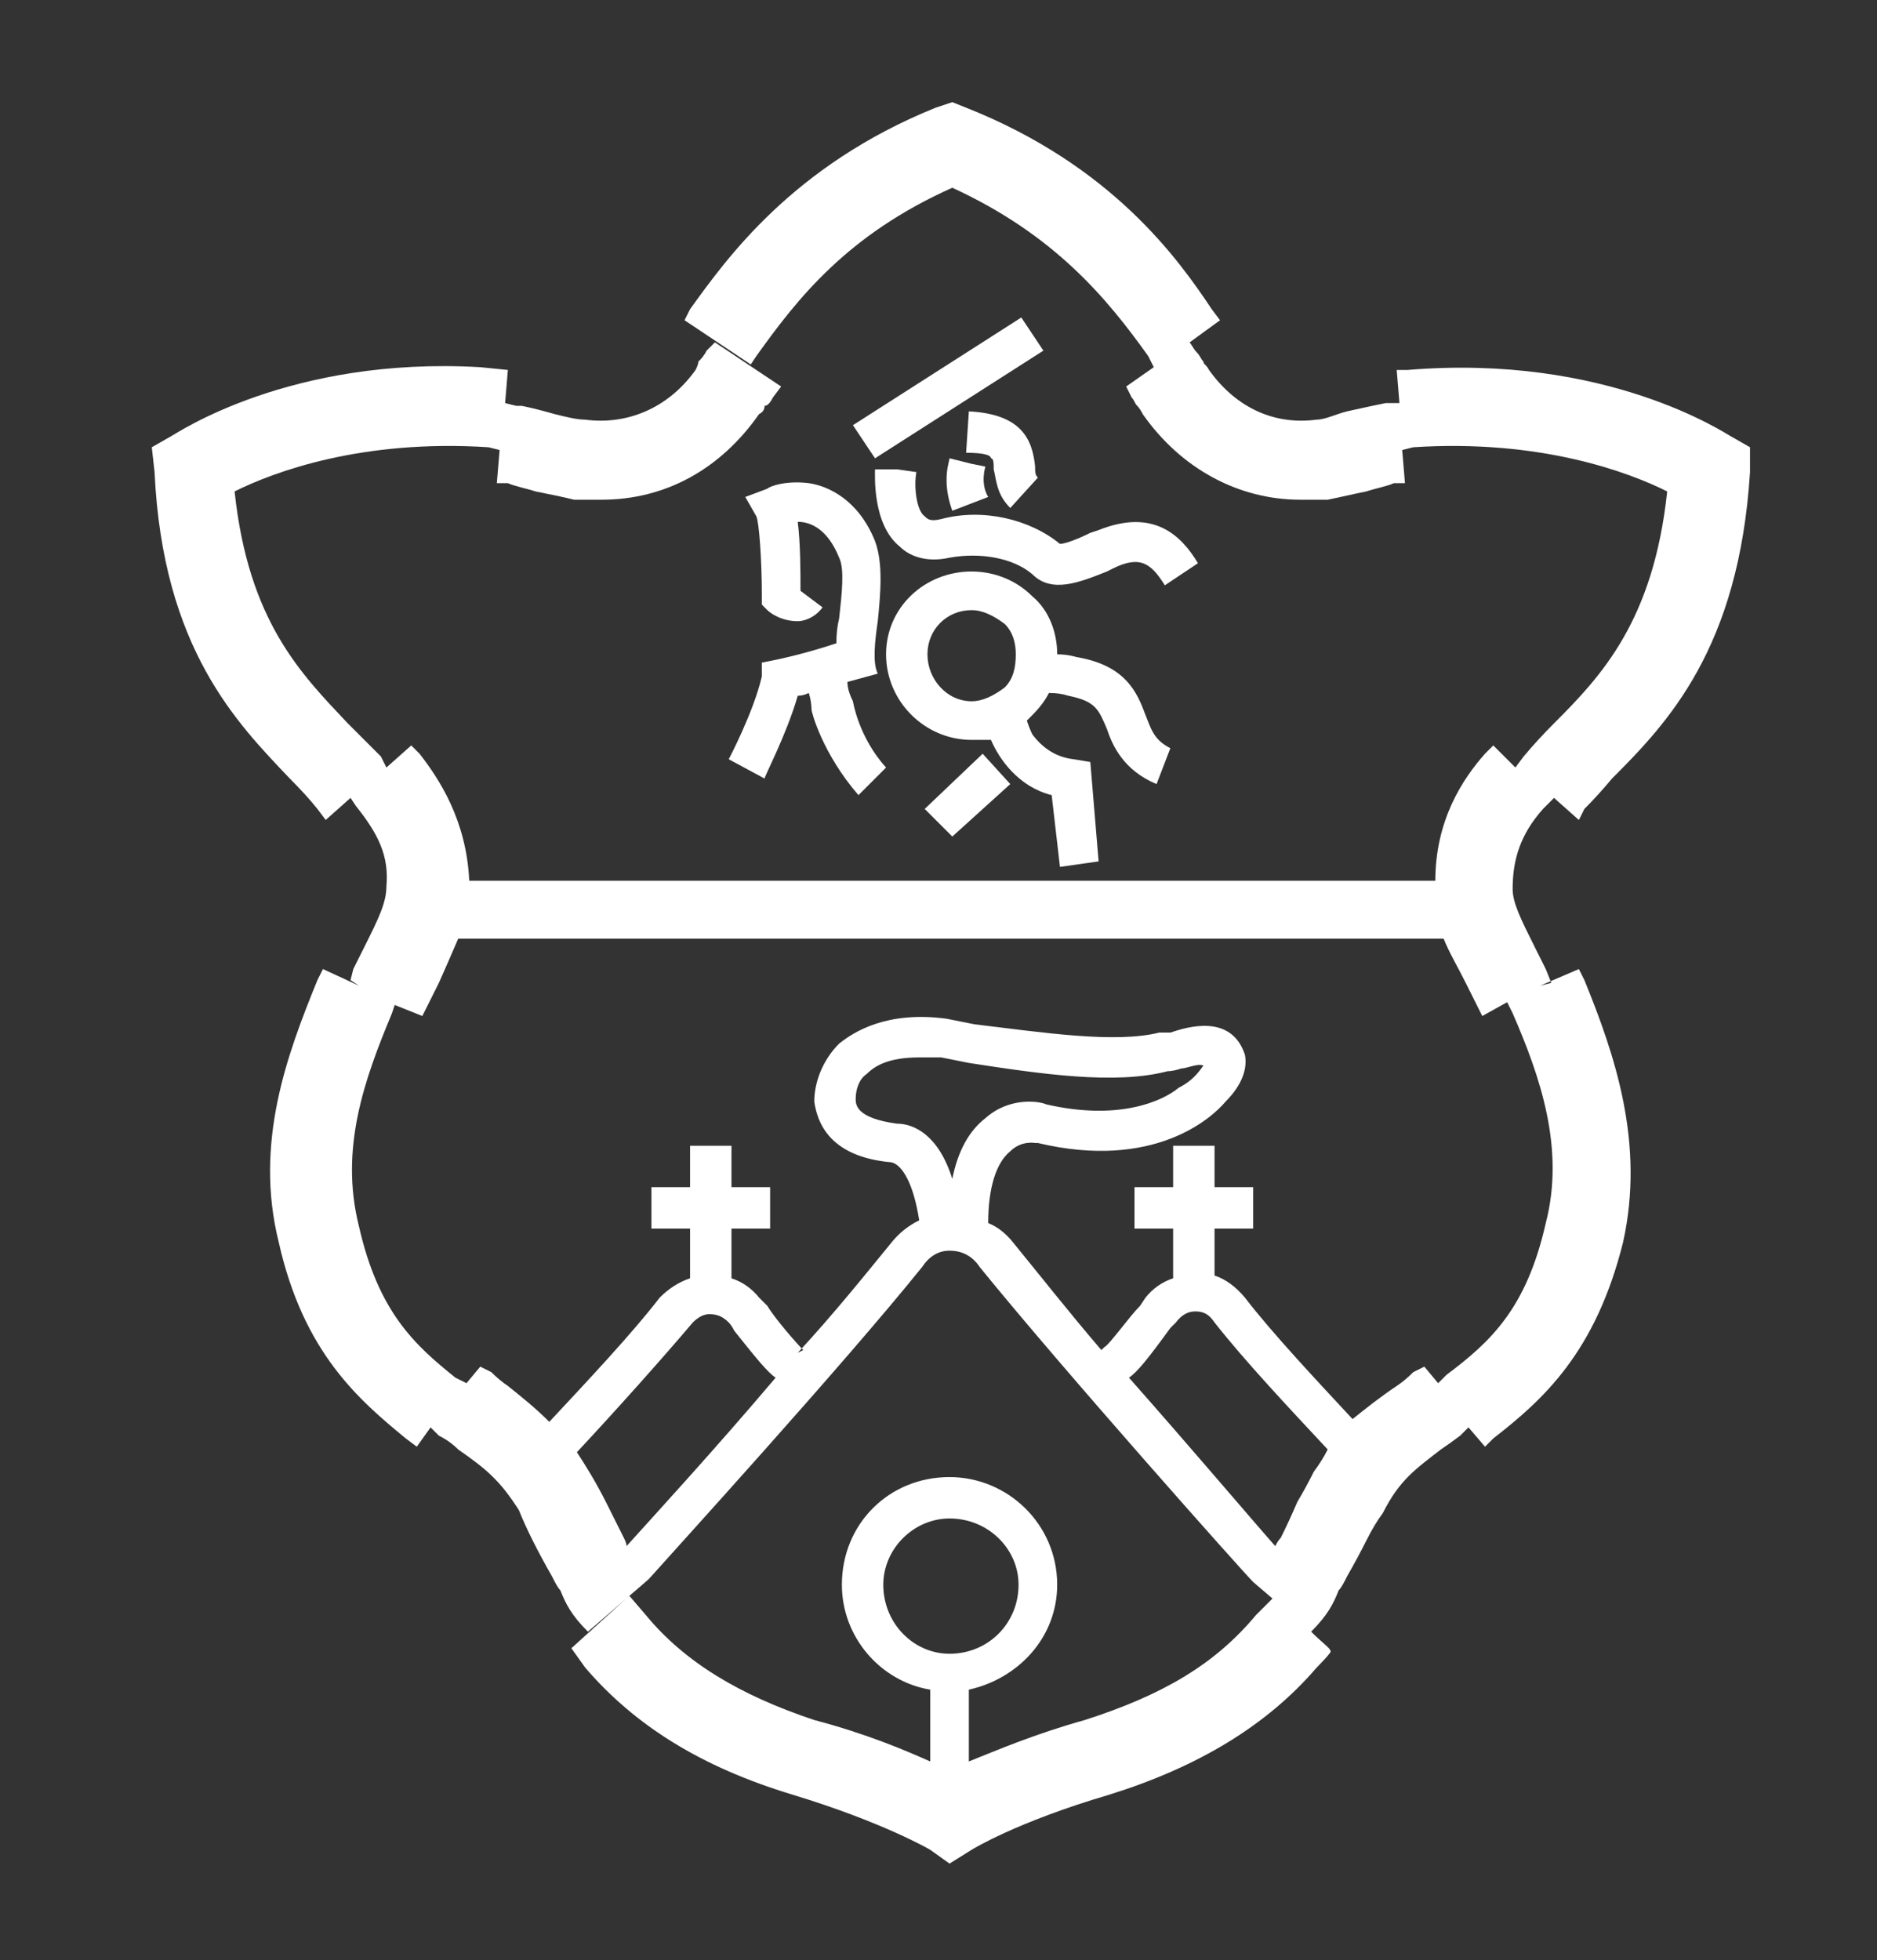 <svg version="1.2" xmlns="http://www.w3.org/2000/svg" viewBox="0 0 68 71" width="68" height="71">
	<rect x="0" y="0" width="68" height="71" fill="#333333" stroke="none"/>
	<title>logo-svg</title>
	<style>
		.s0 { fill: #FFFFFF } 
	</style>
	<g>
		<path class="s0" d="m29.3 17.5c-0.8-0.1-1.4 0.1-1.5 0.2l-0.8 0.3 0.4 0.7c0.1 0.2 0.2 1.6 0.2 2.8v0.4l0.2 0.2c0.1 0.1 0.5 0.4 1.1 0.4 0.2 0 0.6-0.1 0.9-0.5l-0.8-0.6c0-0.7 0-1.7-0.1-2.5 0.5 0 1.1 0.3 1.5 1.3 0.2 0.4 0.1 1.3 0 2.2q-0.1 0.4-0.1 0.9c-1.2 0.4-2.2 0.6-2.2 0.6l-0.5 0.1v0.5c-0.3 1.3-1.2 3-1.2 3l1.3 0.7c0-0.1 0.8-1.6 1.2-3q0.2 0 0.4-0.1c0.1 0.3 0.1 0.6 0.1 0.6 0 0.1 0.4 1.6 1.7 3.1l1-1c-1-1.1-1.2-2.4-1.2-2.4q-0.2-0.4-0.2-0.7l1.1-0.3c-0.2-0.4-0.1-1.2 0-1.9 0.1-1 0.2-2.1-0.1-2.9-0.6-1.5-1.7-2-2.4-2.1z"/>
		<path class="s0" d="m39.8 19.2l-0.3 0.1c-0.4 0.2-0.9 0.4-1.1 0.4-1.1-0.9-2.8-1.3-4.3-0.9-0.4 0.1-0.5 0-0.6-0.1-0.3-0.2-0.4-1.1-0.3-1.6l-0.7-0.1h-0.8c0 0.2-0.1 2 0.9 2.8 0.3 0.3 0.9 0.6 1.8 0.4 1.1-0.2 2.3 0 3 0.6 0.7 0.7 1.7 0.3 2.7-0.1l0.2-0.1c1-0.5 1.4-0.2 1.9 0.6l1.2-0.8c-0.6-1-1.6-2-3.6-1.2z"/>
		<path fill-rule="evenodd" class="s0" d="m38 25.1q-0.2 0.4-0.6 0.8-0.1 0.1-0.2 0.2 0.1 0.3 0.2 0.5 0.6 0.8 1.5 0.9l0.6 0.1 0.3 3.6-1.4 0.2-0.3-2.6c-1.2-0.3-1.9-1.3-2.2-2q-0.3 0-0.7 0c-1.7 0-3.1-1.4-3.1-3.1 0-1.7 1.4-3 3.1-3 0.8 0 1.6 0.3 2.2 0.9 0.6 0.5 0.9 1.3 0.9 2.1 0.4 0 0.7 0.1 0.7 0.1 1.8 0.3 2.2 1.3 2.5 2.1 0.2 0.5 0.3 0.9 0.9 1.2l-0.5 1.3c-1.2-0.5-1.6-1.4-1.8-2-0.3-0.7-0.4-1-1.4-1.2q-0.3-0.1-0.7-0.1zm-1.6-0.2c0.3-0.3 0.4-0.7 0.4-1.2 0-0.4-0.1-0.8-0.4-1.1-0.4-0.3-0.8-0.5-1.2-0.5-0.9 0-1.6 0.7-1.6 1.6 0 0.9 0.7 1.7 1.6 1.7 0.4 0 0.8-0.2 1.2-0.5z"/>
		<path class="s0" d="m36 17c0.1 0.4 0.1 0.9 0.6 1.4l1-1.1c-0.1-0.1-0.1-0.2-0.1-0.4-0.1-1-0.5-1.9-2.4-2l-0.1 1.5c0.7 0 0.9 0.1 0.9 0.2 0.1 0 0.1 0.2 0.1 0.4z"/>
		<path class="s0" d="m30.9 15.4l6.1-3.9 0.8 1.2-6.1 3.9z"/>
		<path class="s0" d="m33.5 29.3l2.1-2 1 1.1-2.1 1.9z"/>
		<path class="s0" d="m34.5 18.5l1.3-0.5c-0.3-0.5-0.1-1.1-0.1-1.1l-0.5-0.1-0.8-0.2c0 0.1-0.3 0.8 0.1 1.9z"/>
		<path fill-rule="evenodd" class="s0" d="m56.2 29l-0.3 0.3c-0.8 0.9-1.1 1.8-1.1 2.9 0 0.5 0.3 1.1 0.8 2.1q0.2 0.4 0.4 0.8l0.2 0.5-0.4 0.1 1.4-0.6 0.2 0.4c1.1 2.7 2.2 5.9 1.4 9.5-1 4-2.9 5.7-4.7 7.1l-0.3 0.3-0.6-0.7-0.3 0.3q-0.4 0.3-0.7 0.5c-0.9 0.7-1.5 1.1-2.1 2.3q-0.3 0.4-0.6 1-0.3 0.6-0.7 1.3c-0.1 0.2-0.2 0.4-0.3 0.5-0.2 0.5-0.4 0.9-1 1.5 0.4 0.4 0.7 0.6 0.7 0.7 0.1 0-0.5 0.6-0.5 0.6-1.8 2.1-4.3 3.6-7.5 4.6-3.4 1-5 2-5 2l-0.8 0.5-0.7-0.5c0 0-1.7-1-5-2-3.3-1-5.7-2.5-7.5-4.6l-0.5-0.7 2.1-1.9 0.6 0.7c1.4 1.7 3.4 2.9 6.1 3.8 1.9 0.5 3.3 1.1 4.2 1.5v-2.6c-1.8-0.3-3.2-1.9-3.2-3.8 0-2.2 1.7-3.9 3.9-3.9 2.1 0 3.9 1.7 3.9 3.9 0 1.9-1.4 3.4-3.2 3.8v2.6c1-0.4 2.4-1 4.2-1.5 2.8-0.9 4.7-2 6.2-3.8l0.6-0.6-0.7-0.6c-0.4-0.4-6.9-7.7-9.9-11.4q-0.4-0.6-1.1-0.6-0.6 0-1 0.6c-2.9 3.6-9.1 10.4-9.9 11.3q0 0 0 0l-2.2 1.9c-0.6-0.6-0.8-1-1-1.5-0.1-0.1-0.2-0.3-0.3-0.5q-0.4-0.7-0.7-1.3-0.3-0.6-0.5-1.1c-0.7-1.1-1.2-1.5-2.2-2.2q-0.3-0.3-0.7-0.5l-0.3-0.3-0.5 0.7-0.4-0.3c-1.7-1.4-3.7-3.1-4.6-7.1-0.9-3.6 0.3-6.8 1.4-9.5l0.2-0.4 1.3 0.6-0.3-0.2 0.1-0.4q0.2-0.4 0.4-0.8c0.5-1 0.8-1.6 0.8-2.2 0.1-1.1-0.3-1.9-1.1-2.9l-0.2-0.3-0.9 0.8-0.3-0.4q-0.4-0.5-1-1.1c-1.9-2-4.6-4.7-4.9-11.1l-0.1-0.9 0.7-0.4c0.2-0.1 4.3-2.9 11.2-2.5l1 0.1-0.1 1.2 0.4 0.1h0.2q0.5 0.1 1.2 0.3c0.4 0.1 0.8 0.2 1.1 0.2 1.5 0.2 3-0.4 4-1.8q0.1-0.2 0.1-0.3c0.1-0.1 0.2-0.2 0.3-0.4l0.3-0.3 2.4 1.6-0.3 0.4c-0.1 0.2-0.2 0.3-0.3 0.3q0 0.2-0.2 0.3c-1.4 2-3.4 3.1-5.7 3.1q-0.5 0-1 0c-0.4-0.1-0.9-0.2-1.4-0.3-0.3-0.1-0.8-0.2-1-0.3h-0.4l0.1-1.2-0.4-0.1c-4.6-0.3-7.8 0.9-9.2 1.6 0.5 4.7 2.4 6.6 4.1 8.4 0.4 0.4 0.8 0.8 1.2 1.2l0.2 0.4 0.9-0.8 0.3 0.3c0.7 0.9 1.7 2.4 1.8 4.6h35c0-2.2 1-3.7 1.8-4.6l0.3-0.3 0.8 0.8 0.3-0.4q0.5-0.6 1.1-1.2c1.7-1.7 3.6-3.7 4.1-8.4-1.4-0.7-4.6-1.9-9.2-1.6l-0.4 0.1 0.1 1.2h-0.4c-0.2 0.1-0.7 0.2-1 0.3-0.5 0.1-0.9 0.2-1.4 0.3q-0.5 0-1 0c-2.2 0-4.3-1.1-5.7-3.1q-0.1-0.2-0.2-0.3c-0.1-0.1-0.1-0.2-0.2-0.3l-0.2-0.4 1-0.7-0.2-0.4c-1.5-2.1-3.4-4.4-7.1-6.1-3.8 1.7-5.6 4-7.1 6.1l-0.2 0.3-2.4-1.6 0.2-0.4c1.3-1.8 3.7-5.2 8.9-7.3l0.6-0.2 0.5 0.2c5.3 2.1 7.7 5.5 8.9 7.3l0.3 0.4-1.1 0.8 0.2 0.3c0.2 0.2 0.2 0.3 0.3 0.4 0 0.1 0.1 0.1 0.2 0.3 1 1.4 2.4 2 3.9 1.8 0.3 0 0.7-0.2 1.1-0.3q0.9-0.2 1.4-0.3h0.5l-0.1-1.2h0.4c7.2-0.6 11.5 2.3 11.7 2.4l0.7 0.4v0.9c-0.4 6.4-3 9.1-5 11.1q-0.5 0.6-1 1.1l-0.2 0.4-0.9-0.8zm-5.4-13l-0.1-1.3zm-9-2.7l0.4-0.2-0.4 0.2zm-7.4 46.6c1.4 0 2.5-1.1 2.5-2.5 0-1.3-1.1-2.4-2.5-2.4-1.3 0-2.4 1.1-2.4 2.4 0 1.4 1.1 2.5 2.4 2.5zm-12.4-5.4q0.3 0.6 0.6 1.2 0.1 0.2 0.1 0.3c0.9-1 3.2-3.5 5.4-6.1-0.3-0.2-0.7-0.7-1.5-1.7q-0.1-0.2-0.2-0.3c-0.2-0.2-0.4-0.3-0.7-0.3q-0.3 0-0.6 0.3c-1.1 1.3-2.8 3.2-4.2 4.7q0.2 0.3 0.5 0.8 0.3 0.5 0.6 1.1zm31.7-17.7l-0.2-0.4q-0.2-0.4-0.4-0.8c-0.3-0.6-0.6-1.1-0.8-1.6h-35.7q-0.3 0.7-0.7 1.6-0.2 0.4-0.4 0.8l-0.2 0.4-1-0.4-0.1 0.3c-1 2.4-1.9 4.9-1.2 7.7 0.7 3.1 2 4.3 3.5 5.5l0.4 0.2 0.5-0.6 0.4 0.2q0.3 0.3 0.6 0.5c0.5 0.4 1 0.8 1.5 1.3 1.4-1.5 3-3.2 4-4.5q0.5-0.5 1.1-0.7v-1.8h-1.4v-1.5h1.4v-1.5h1.5v1.5h1.4v1.5h-1.4v1.8q0.6 0.2 1 0.7 0.2 0.2 0.3 0.3c0.3 0.5 1.1 1.4 1.3 1.6l-0.2 0.1c1.3-1.4 2.5-2.9 3.4-4q0.4-0.5 1-0.8c-0.2-1.3-0.6-2-1-2.1-2.3-0.2-2.7-1.5-2.8-2.2 0-0.7 0.3-1.5 0.9-2.1 0.5-0.4 1.7-1.2 3.9-0.9q0.5 0.1 1 0.2c2.5 0.3 5.1 0.7 6.7 0.3q0.2 0 0.4 0c0.6-0.2 2.2-0.7 2.7 0.8 0.1 0.5-0.1 1.1-0.7 1.7-0.5 0.6-2.6 2.5-6.8 1.5h-0.1c0 0-0.5-0.1-0.9 0.3-0.5 0.4-0.8 1.3-0.8 2.6q0.5 0.2 0.9 0.7c0.9 1.1 2 2.5 3.2 3.9q0.1-0.1 0.1-0.1c0.2-0.1 0.9-1.1 1.3-1.5l0.2-0.3q0.4-0.5 1-0.7v-1.8h-1.4v-1.5h1.4v-1.5h1.5v1.5h1.4v1.5h-1.4v1.7q0.6 0.2 1.1 0.8c1 1.3 2.6 3 3.9 4.4 0.5-0.4 1-0.8 1.6-1.2q0.3-0.2 0.6-0.5l0.4-0.2 0.5 0.6 0.3-0.3c1.6-1.2 2.9-2.4 3.6-5.5 0.7-2.7-0.2-5.3-1.2-7.6l-0.2-0.4-0.9 0.5zm-6.7 17.6q0.3-0.5 0.6-1.1 0.3-0.4 0.5-0.8c-1.4-1.5-3-3.2-4.1-4.6-0.2-0.3-0.4-0.4-0.7-0.4q-0.4 0-0.7 0.4l-0.2 0.2c-0.8 1.1-1.2 1.6-1.5 1.8 2.3 2.6 4.5 5.2 5.3 6.1q0.1-0.2 0.2-0.3 0.3-0.6 0.6-1.3zm-12.5-11.6q0-0.1 0-0.1 0 0 0 0.1zm0-0.1q0.3-1.5 1.2-2.2c0.9-0.8 2-0.6 2.2-0.5 2.6 0.6 4.2-0.1 4.8-0.6 0.6-0.3 0.8-0.7 0.9-0.8-0.2-0.1-0.6 0.1-0.8 0.1q-0.3 0.1-0.5 0.1c-1.9 0.5-4.6 0.1-7.2-0.3q-0.5-0.1-1-0.2-0.4 0-0.8 0c-1.1 0-1.6 0.3-1.9 0.6-0.3 0.2-0.4 0.6-0.4 0.9 0 0.2 0 0.7 1.5 0.9 0.6 0 1.5 0.4 2 2z"/>
	</g>
</svg>